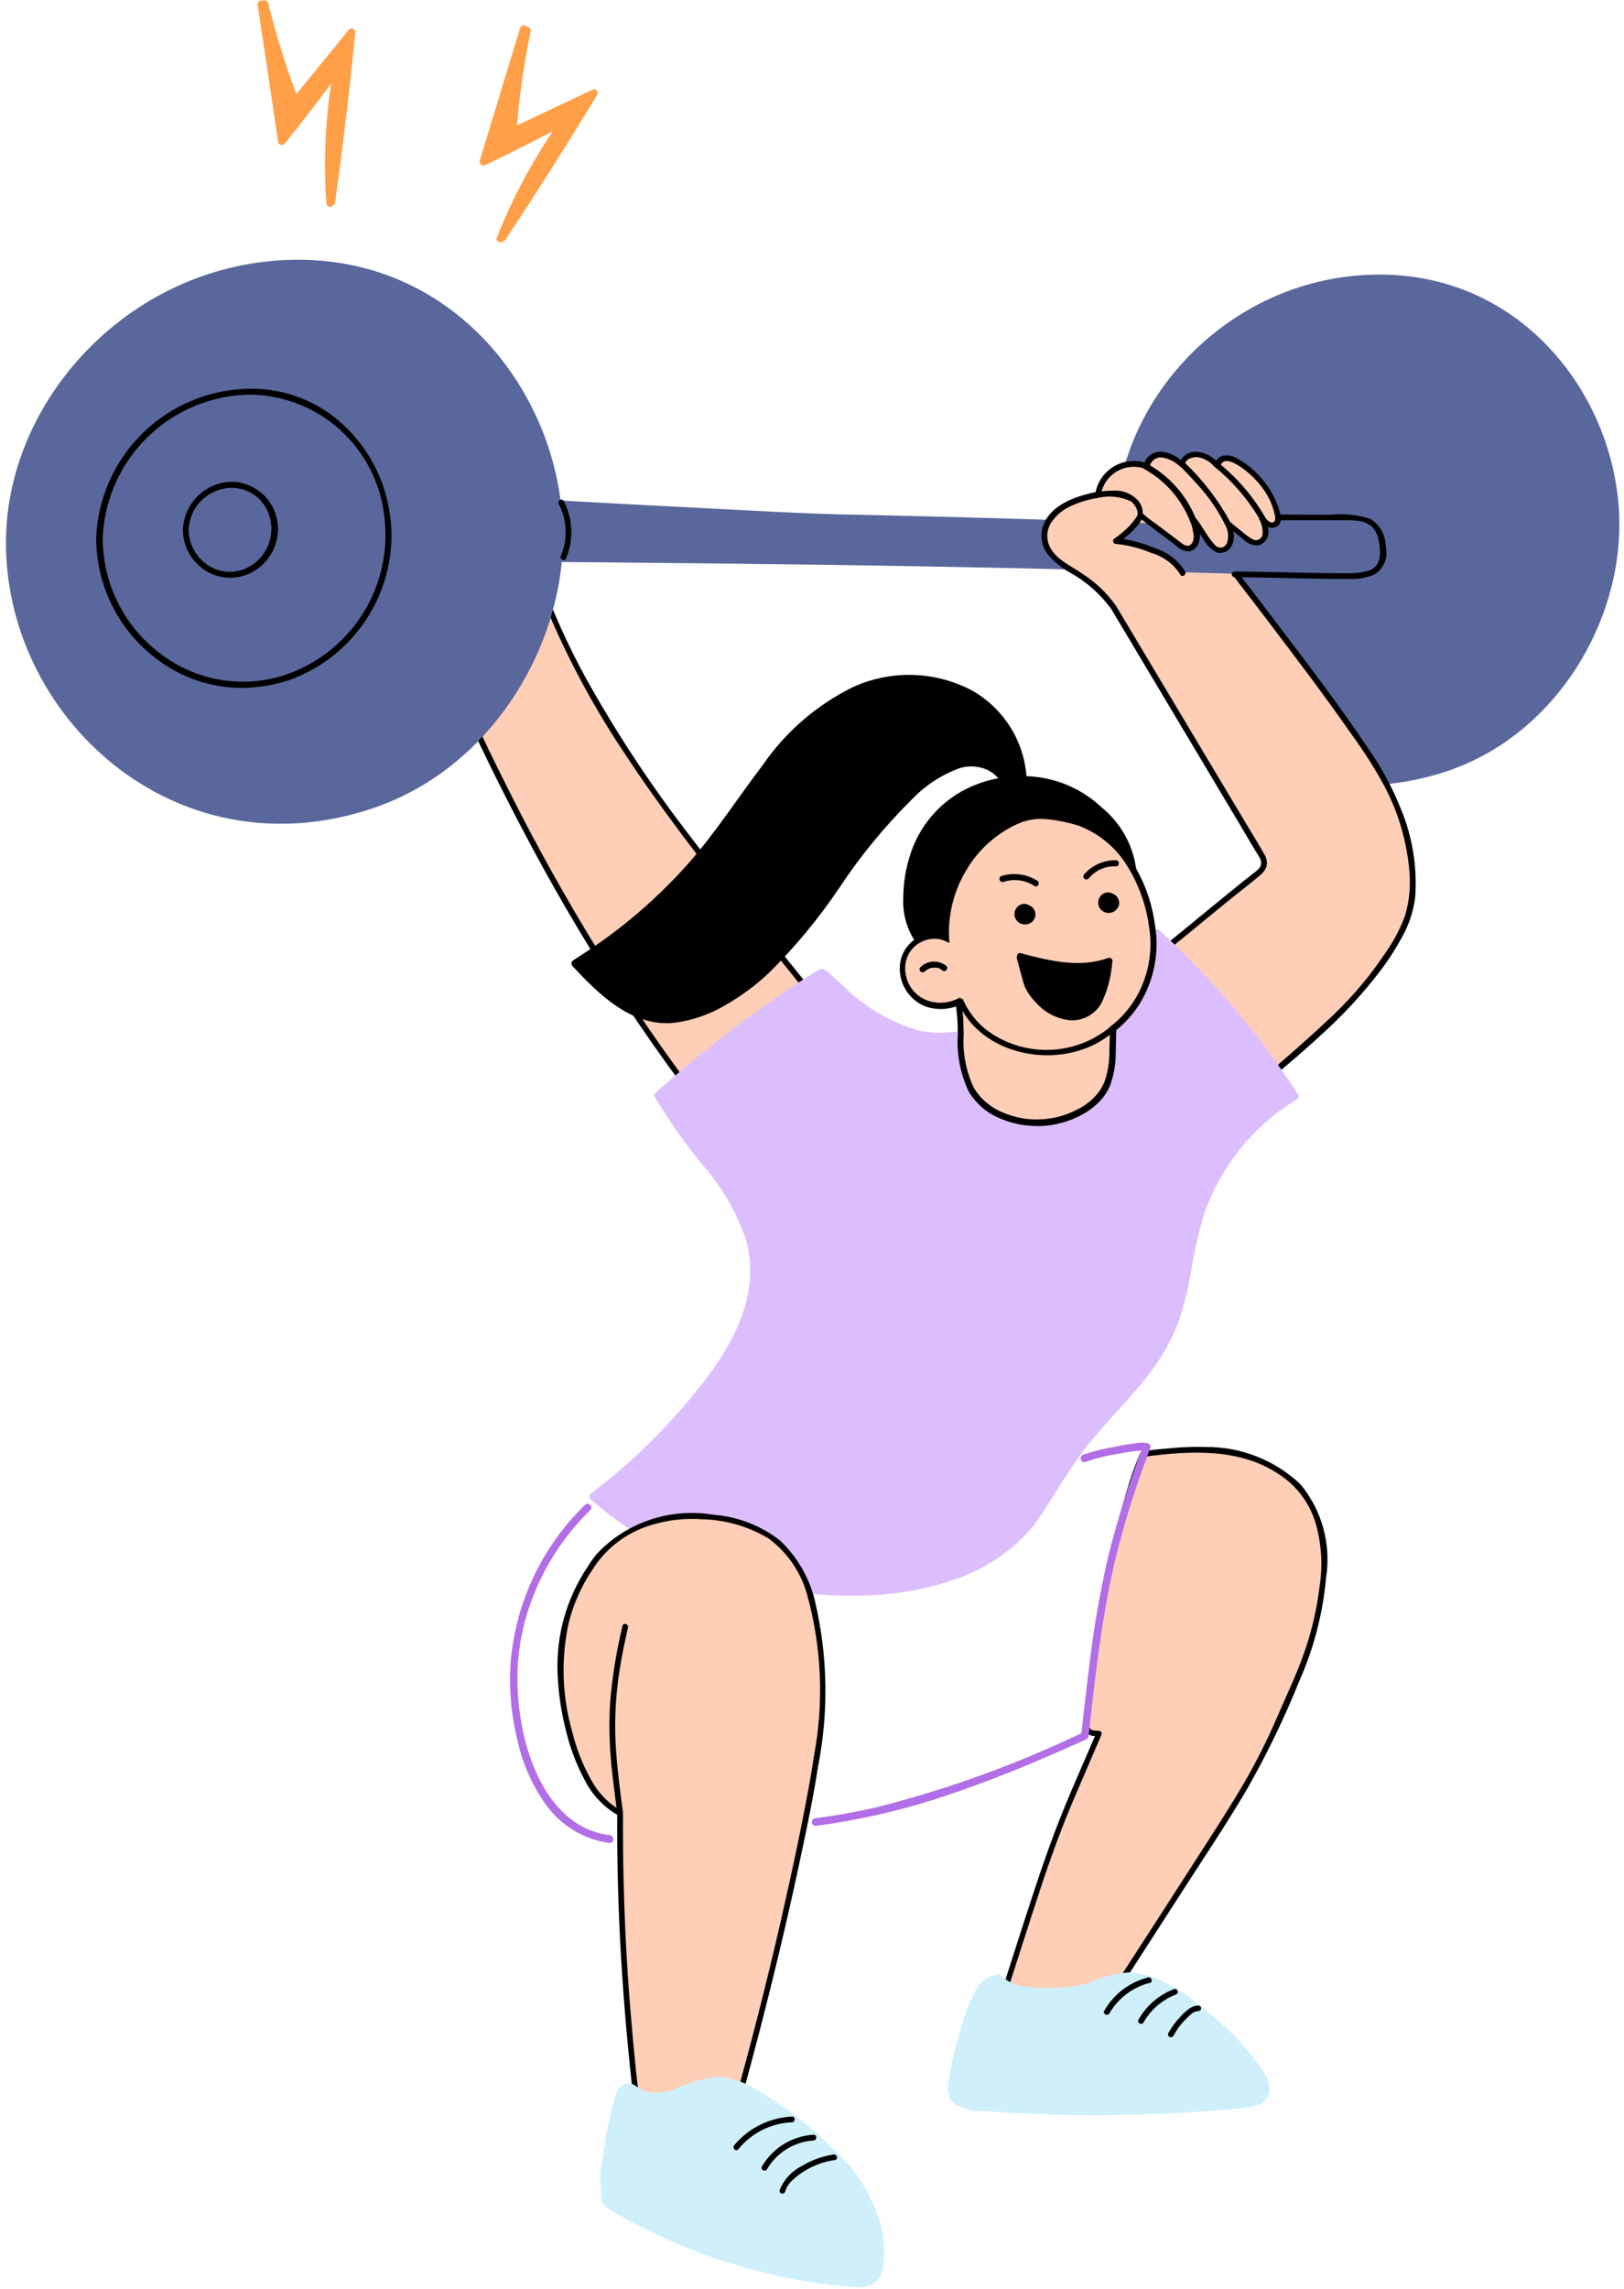 <?xml version="1.0" encoding="UTF-8"?>
<svg xmlns="http://www.w3.org/2000/svg" width="252" height="355" viewBox="0 0 252 355" fill="none">
  <path d="M250.762 75.093C247.982 58.166 234.2 42.362 213.638 42.586C190.924 42.844 173.289 61.764 173.067 81.869C172.771 106.566 196.521 128.669 224.121 119.747C240.644 114.414 250.647 98.052 251.241 82.944C251.358 80.318 251.198 77.686 250.762 75.093Z" fill="#59679C"></path>
  <path d="M184.626 79.499C191.036 88.275 208.523 110.378 214.118 119.673C217.787 125.781 220.64 135.149 218.529 141.962C217.196 145.269 215.386 148.362 213.156 151.143C205.708 160.696 191.924 170.879 182.293 178.246C177.068 171.916 171.214 164.621 165.953 158.291C174.661 152.662 186.775 142.079 194.927 135.668C195.51 135.315 195.944 134.762 196.149 134.111C196.184 133.46 195.987 132.817 195.593 132.297C187.739 119.193 179.897 106.074 172.068 92.941C178.81 93.496 165.388 79.981 172.142 80.543" fill="#FFCEB6"></path>
  <path d="M217.342 125.374C216.025 122.091 214.333 118.971 212.301 116.076C208.117 109.82 203.558 103.822 199.001 97.823C194.707 92.12 190.294 86.492 186.033 80.753C185.663 80.276 185.317 79.799 184.959 79.311C184.625 78.865 183.847 79.311 184.181 79.754C188.108 85.123 192.221 90.38 196.26 95.675C200.891 101.783 205.564 107.894 209.93 114.188C211.733 116.654 213.367 119.239 214.821 121.926C217.012 126.071 218.336 130.619 218.712 135.292C218.892 137.496 218.679 139.715 218.082 141.845C217.376 143.826 216.413 145.705 215.219 147.436C212.826 151.071 210.029 154.424 206.884 157.433C199.852 164.074 192.402 170.258 184.58 175.948C183.838 176.503 183.098 177.094 182.356 177.65C178.134 172.541 173.983 167.398 169.796 162.284C168.722 160.987 167.649 159.693 166.611 158.396C170.574 155.773 174.352 152.879 178.062 149.918C182.175 146.659 186.214 143.29 190.253 139.995C192.03 138.551 193.846 137.18 195.587 135.704C196.02 135.354 196.35 134.894 196.542 134.371C196.671 133.689 196.524 132.983 196.134 132.409C195.356 131.003 194.464 129.596 193.653 128.225C190.313 122.634 186.973 117.079 183.649 111.489C180.054 105.455 176.423 99.421 172.83 93.384C173.184 93.382 173.528 93.264 173.809 93.049C174.089 92.834 174.292 92.533 174.386 92.192C174.496 91.123 174.262 90.046 173.718 89.119C173.162 87.86 172.496 86.639 171.902 85.416C171.307 84.394 170.881 83.281 170.643 82.121V81.602L170.717 81.38C170.761 81.323 170.799 81.262 170.829 81.197C170.956 81.086 171.108 81.009 171.273 80.972C171.554 80.923 171.842 80.911 172.127 80.937C172.682 80.972 172.682 80.085 172.127 80.047C171.172 79.974 170.051 80.195 169.791 81.27C169.683 82.34 169.917 83.416 170.459 84.344C171.015 85.602 171.68 86.823 172.275 88.046C172.871 89.068 173.297 90.181 173.534 91.341V91.858L173.46 92.082C173.418 92.14 173.38 92.202 173.348 92.266C173.222 92.377 173.069 92.453 172.904 92.488C172.623 92.538 172.337 92.551 172.053 92.526C171.975 92.526 171.899 92.546 171.831 92.586C171.764 92.625 171.709 92.681 171.671 92.749C171.633 92.817 171.614 92.894 171.616 92.971C171.617 93.049 171.64 93.125 171.68 93.191L191.243 125.96C192.059 127.329 192.875 128.661 193.653 130.032C194.061 130.7 194.466 131.403 194.874 132.068C195.246 132.662 195.876 133.439 195.652 134.178C195.504 134.734 194.912 135.132 194.459 135.475C194.053 135.809 193.645 136.143 193.237 136.429C192.312 137.168 191.422 137.909 190.496 138.651C186.567 141.834 182.714 145.054 178.787 148.201C174.597 151.668 170.232 154.919 165.709 157.94C165.65 157.977 165.6 158.026 165.563 158.085C165.526 158.144 165.503 158.211 165.496 158.28C165.488 158.349 165.497 158.419 165.522 158.484C165.546 158.549 165.585 158.608 165.635 158.656C169.929 163.839 174.157 169.096 178.418 174.317C179.61 175.762 180.789 177.206 181.975 178.608C182.038 178.68 182.125 178.726 182.22 178.74C182.315 178.753 182.411 178.733 182.492 178.682C190.198 172.831 197.98 167.019 205.094 160.427C208.433 157.423 211.484 154.114 214.208 150.543C215.546 148.766 216.743 146.888 217.786 144.923C218.739 143.112 219.354 141.142 219.602 139.111C219.934 134.418 219.16 129.713 217.342 125.374Z" fill="black"></path>
  <path d="M118.64 145.11C104.893 127.93 90.89 110.343 83.442 89.675C79.254 95.17 75.656 101.09 72.706 107.336L71.99 109.15C81.869 131.23 94.212 152.124 108.785 171.435C115.617 167.058 121.708 161.621 126.827 155.328C124.086 151.921 121.381 148.517 118.64 145.11Z" fill="#FFCEB6"></path>
  <path d="M71.587 109.343C75.514 117.926 79.749 126.356 84.293 134.632C88.842 142.894 93.778 150.937 99.084 158.735C102.063 163.117 105.166 167.414 108.388 171.621C108.418 171.669 108.456 171.712 108.502 171.746C108.548 171.78 108.6 171.804 108.655 171.818C108.71 171.832 108.767 171.834 108.824 171.826C108.88 171.817 108.934 171.798 108.983 171.769C114.31 168.356 119.198 164.302 123.535 159.698C124.763 158.367 125.961 157.008 127.128 155.623C127.2 155.534 127.239 155.423 127.239 155.309C127.239 155.194 127.2 155.083 127.128 154.994C120.496 146.738 113.79 138.518 107.382 130.078C101.208 122.135 95.657 113.729 90.777 104.933C88.089 99.991 85.777 94.854 83.859 89.565C83.831 89.484 83.781 89.413 83.715 89.359C83.649 89.305 83.57 89.27 83.485 89.258C83.4 89.247 83.314 89.26 83.236 89.294C83.158 89.329 83.091 89.385 83.043 89.455C78.855 94.95 75.256 100.87 72.308 107.117C72.047 107.634 72.825 108.07 73.085 107.56C76.052 101.322 79.649 95.404 83.821 89.899C83.561 89.863 83.301 89.825 83.005 89.789C86.564 99.261 91.201 108.292 96.825 116.706C102.381 125.186 108.57 133.182 114.868 141.107C118.721 145.956 122.612 150.769 126.501 155.619V154.999C122.533 159.873 117.979 164.239 112.94 167.997C111.509 169.07 110.051 170.069 108.532 171.032C108.718 171.07 108.94 171.144 109.126 171.18C103.387 163.693 98.032 155.921 93.082 147.892C88.107 139.854 83.498 131.62 79.255 123.19C76.847 118.451 74.55 113.675 72.365 108.862C72.141 108.385 71.363 108.862 71.587 109.339V109.343Z" fill="black"></path>
  <path d="M201.411 169.73C196.705 162.444 191.281 155.647 185.22 149.442C183.509 147.67 181.741 145.953 179.921 144.294C179.829 144.2 179.707 144.141 179.577 144.127C179.446 144.114 179.314 144.147 179.205 144.22C173.631 148.49 167.721 152.304 161.532 155.624C158.463 157.208 155.223 158.438 151.875 159.29C148.961 160.182 145.881 160.397 142.871 159.92C138.212 158.606 133.973 156.105 130.571 152.662C130.015 152.145 129.459 151.625 128.901 151.144C128.594 150.81 128.23 150.535 127.825 150.331C127.493 150.183 127.269 150.293 126.938 150.479C126.196 150.922 125.492 151.366 124.75 151.847C123.318 152.775 121.861 153.735 120.456 154.708C114.579 158.773 108.938 163.168 103.56 167.873L101.709 169.501C101.617 169.592 101.559 169.711 101.546 169.84C101.532 169.968 101.564 170.097 101.635 170.205C103.942 174.063 106.556 177.731 109.45 181.171C112.285 184.504 114.449 188.351 115.825 192.503C118.566 202.683 111.378 212.2 105.006 219.346C101.005 223.864 96.562 227.97 91.742 231.602C91.662 231.647 91.595 231.709 91.544 231.784C91.493 231.86 91.461 231.946 91.451 232.036C91.44 232.126 91.45 232.218 91.481 232.303C91.512 232.388 91.563 232.465 91.629 232.527C99.692 239.55 109.472 244.315 119.974 246.338C124.707 247.262 129.531 247.634 134.35 247.447C138.938 247.327 143.482 246.53 147.836 245.079C152.701 243.495 157.034 240.599 160.358 236.711L160.397 236.673C160.432 236.637 160.432 236.637 160.432 236.599C163.36 232.453 165.731 227.974 168.88 224.011C172.177 219.901 176.068 216.311 179.138 211.979C180.661 209.849 181.906 207.535 182.843 205.091C183.761 202.403 184.443 199.641 184.881 196.835C185.33 194.084 185.949 191.363 186.734 188.689C187.489 186.389 188.495 184.179 189.733 182.099C192.526 177.389 196.432 173.435 201.108 170.584C201.187 170.55 201.257 170.501 201.315 170.439C201.374 170.377 201.419 170.304 201.447 170.223C201.476 170.143 201.487 170.058 201.481 169.973C201.475 169.888 201.451 169.805 201.411 169.73Z" fill="#DCBEFF"></path>
  <path d="M170.918 125.198C168.037 122.491 164.334 120.823 160.397 120.458C160.028 120.414 159.657 120.39 159.285 120.384C159.076 117.697 158.223 115.099 156.798 112.811C155.372 110.523 153.416 108.611 151.095 107.238C148.239 105.674 145.056 104.799 141.801 104.684C138.546 104.568 135.309 105.215 132.348 106.573C126.717 109.338 121.894 113.508 118.344 118.679C114.415 123.827 110.935 129.305 106.6 134.157C102.021 139.272 96.803 143.777 91.074 147.56C90.358 148.037 89.666 148.485 88.962 148.929C88.886 148.976 88.822 149.04 88.774 149.116C88.726 149.192 88.695 149.277 88.685 149.366C88.674 149.455 88.684 149.545 88.713 149.63C88.742 149.715 88.79 149.792 88.853 149.856C92.889 154.188 97.818 159.075 104.228 158.677C107.19 158.355 110.047 157.395 112.602 155.864C115.025 154.481 117.275 152.815 119.306 150.903C123.363 146.892 127.012 142.489 130.199 137.757C133.49 132.774 137.29 128.147 141.538 123.948C143.609 121.78 146.159 120.126 148.984 119.118C150.262 118.739 151.629 118.791 152.875 119.266C153.66 119.576 154.359 120.071 154.912 120.708C152.91 121.069 150.982 121.758 149.206 122.747C145.511 124.834 142.715 128.207 141.352 132.223C140.57 134.513 140.167 136.914 140.159 139.333C140.053 141.768 140.742 144.172 142.122 146.182C142.183 146.263 142.261 146.329 142.352 146.374C142.442 146.419 142.542 146.442 142.643 146.442L142.678 147.157C142.626 147.156 142.575 147.169 142.53 147.196C141.788 147.379 142.122 148.528 142.826 148.342C145.205 147.731 147.718 147.912 149.983 148.86C150.427 149.046 150.797 148.528 150.699 148.144C150.582 147.157 150.707 146.157 151.061 145.229C151.416 144.3 151.991 143.471 152.736 142.814C154.092 141.386 155.678 140.198 157.429 139.297C159.199 138.383 161.046 137.627 162.949 137.037C164.895 136.393 166.91 135.983 168.952 135.816C171.22 135.605 173.503 136.028 175.546 137.037C175.636 137.089 175.739 137.116 175.843 137.116C175.948 137.115 176.05 137.088 176.14 137.035C176.231 136.983 176.305 136.908 176.357 136.817C176.409 136.726 176.436 136.624 176.436 136.52C176.399 134.344 175.886 132.203 174.933 130.247C173.98 128.291 172.609 126.567 170.918 125.198Z" fill="black"></path>
  <path d="M221.157 83.714C211.34 82.677 201.446 82.196 191.553 81.714C180.102 81.159 168.651 80.789 157.245 80.455C148.947 80.195 140.683 80.012 132.386 79.826C126.567 79.714 120.751 79.418 114.97 79.111C105.635 78.634 96.336 78.157 86.998 77.63L86.776 76.185C83.711 57.506 68.474 40.031 45.762 40.291C20.679 40.586 1.19 61.507 0.928 83.683C0.596 110.972 26.863 135.418 57.356 125.522C74.772 119.895 85.624 103.159 87.177 87.164C101.033 87.276 114.851 87.424 128.71 87.608C146.496 87.867 164.28 88.237 182.063 88.719C192.067 88.979 202.07 89.276 212.072 89.608C212.173 89.61 212.273 89.585 212.362 89.537C212.45 89.489 212.524 89.418 212.577 89.332C212.63 89.246 212.659 89.147 212.662 89.046C212.664 88.945 212.64 88.846 212.592 88.757L220.226 84.794L221.181 84.906C221.899 84.98 221.899 83.795 221.157 83.714Z" fill="#59679C"></path>
  <path d="M198.298 80.351C197.946 78.587 197.23 76.915 196.197 75.442C195.163 73.969 193.835 72.727 192.296 71.794C191.715 71.353 191.021 71.084 190.294 71.017C189.96 71.003 189.632 71.112 189.373 71.323C189.113 71.534 188.94 71.833 188.887 72.164C188.493 71.668 187.999 71.261 187.438 70.967C186.877 70.674 186.26 70.502 185.628 70.461C184.626 70.423 183.481 71.053 183.44 72.054C182.589 71.261 181.54 70.711 180.403 70.461C179.254 70.349 177.92 71.091 177.92 72.276C177.168 71.983 176.361 71.858 175.555 71.909C174.75 71.96 173.965 72.186 173.256 72.572C172.547 72.957 171.931 73.493 171.451 74.141C170.97 74.789 170.637 75.534 170.474 76.324L170.732 76.693C169.494 76.875 168.278 77.185 167.103 77.618C165.749 78.052 164.517 78.8 163.508 79.802C163.009 80.307 162.623 80.91 162.374 81.574C162.125 82.238 162.019 82.947 162.062 83.655C162.265 84.814 162.853 85.871 163.732 86.654C164.607 87.428 165.567 88.098 166.595 88.652C168.928 90.061 170.986 91.88 172.671 94.021L183.49 88.948C182.193 86.061 175.894 84.179 173.115 83.941C174.048 83.272 174.926 82.529 175.739 81.719C176.246 81.298 176.63 80.748 176.851 80.126C176.889 80.017 176.889 79.943 176.925 79.831C177.179 80.085 177.452 80.32 177.741 80.534C179.556 81.905 181.334 83.273 183.149 84.644C183.345 84.862 183.6 85.017 183.884 85.09C184.168 85.162 184.467 85.149 184.743 85.052C184.98 84.94 185.187 84.774 185.348 84.567C185.509 84.359 185.619 84.117 185.669 83.86C185.816 82.735 185.636 81.591 185.151 80.565C186.151 81.676 186.928 83.426 187.93 84.525C188.374 85.002 188.884 85.562 189.669 85.414C189.942 85.353 190.196 85.227 190.409 85.046C190.622 84.866 190.788 84.636 190.893 84.377C191.179 83.355 191.087 82.264 190.633 81.304C191.587 82.12 192.561 82.897 193.56 83.674C194.154 84.12 194.82 84.599 195.598 84.194C195.777 84.096 195.935 83.964 196.062 83.805C196.19 83.645 196.284 83.462 196.34 83.266C196.515 82.302 196.346 81.306 195.863 80.453C196.182 80.853 196.57 81.191 197.01 81.452C197.172 81.505 197.345 81.515 197.512 81.482C197.679 81.449 197.835 81.374 197.964 81.263C198.093 81.152 198.192 81.01 198.251 80.85C198.309 80.691 198.326 80.519 198.298 80.351Z" fill="#FFCEB6"></path>
  <path d="M54.172 4.563C51.431 7.9 48.725 11.264 45.984 14.597C44.249 9.973 42.789 5.25 41.614 0.452C41.592 0.37 41.551 0.294 41.494 0.23C41.438 0.166 41.367 0.116 41.288 0.083C41.209 0.051 41.124 0.037 41.039 0.043C40.954 0.05 40.871 0.075 40.798 0.119C40.695 0.084 40.584 0.076 40.477 0.097C40.37 0.118 40.271 0.166 40.188 0.237C40.106 0.308 40.044 0.4 40.007 0.502C39.971 0.605 39.962 0.715 39.982 0.822C41.058 7.896 42.129 15.005 43.169 22.076C43.197 22.171 43.248 22.258 43.319 22.328C43.39 22.397 43.477 22.447 43.573 22.473C43.669 22.5 43.77 22.5 43.866 22.477C43.963 22.452 44.051 22.404 44.123 22.336C46.616 19.27 49.038 16.145 51.385 12.966C50.453 19.104 50.204 25.325 50.643 31.517C50.645 31.632 50.681 31.744 50.746 31.839C50.81 31.934 50.902 32.008 51.008 32.051C51.115 32.094 51.232 32.106 51.345 32.083C51.458 32.061 51.561 32.006 51.643 31.925C51.775 31.782 51.888 31.621 51.977 31.448C52.075 31.01 52.137 30.564 52.163 30.115C52.273 29.226 52.421 28.337 52.533 27.45C52.793 25.636 53.01 23.821 53.237 22.007C53.68 18.378 54.127 14.786 54.496 11.157C54.718 9.121 54.94 7.049 55.126 5.011C55.132 4.898 55.103 4.786 55.045 4.689C54.987 4.593 54.901 4.515 54.799 4.467C54.697 4.419 54.583 4.403 54.471 4.42C54.359 4.437 54.255 4.486 54.172 4.563ZM91.823 13.966C87.97 15.78 84.079 17.63 80.226 19.449C80.634 14.548 81.339 9.676 82.337 4.861C82.356 4.769 82.353 4.674 82.33 4.584C82.306 4.493 82.262 4.409 82.202 4.338C82.141 4.267 82.065 4.211 81.98 4.173C81.894 4.136 81.801 4.118 81.707 4.122C81.635 4.049 81.546 3.995 81.448 3.966C81.35 3.937 81.246 3.933 81.146 3.955C81.046 3.978 80.953 4.025 80.877 4.093C80.8 4.161 80.742 4.247 80.708 4.343C78.632 11.193 76.521 18.042 74.445 24.93C74.419 25.041 74.426 25.157 74.464 25.264C74.502 25.371 74.57 25.465 74.659 25.535C74.749 25.605 74.857 25.648 74.971 25.659C75.084 25.669 75.198 25.647 75.299 25.595C78.854 23.926 82.337 22.152 85.796 20.35C82.301 25.521 79.381 31.058 77.089 36.862C76.867 37.382 77.532 37.716 77.94 37.53C78.534 37.27 78.792 36.605 79.133 36.085C79.653 35.308 80.133 34.531 80.653 33.789C81.652 32.273 82.616 30.754 83.616 29.236C85.543 26.208 87.458 23.172 89.361 20.128C90.434 18.388 91.508 16.609 92.584 14.833C92.683 14.729 92.74 14.59 92.743 14.446C92.746 14.301 92.695 14.161 92.6 14.052C92.504 13.943 92.372 13.874 92.228 13.858C92.084 13.842 91.939 13.88 91.823 13.966Z" fill="#FF9F48"></path>
  <path d="M215.007 84.721C215.014 83.862 214.796 83.017 214.373 82.27C213.951 81.522 213.339 80.899 212.6 80.463C210.65 79.845 208.595 79.631 206.559 79.833C203.966 79.833 201.373 79.833 198.741 79.795C198.629 79.803 198.524 79.854 198.447 79.936C198.37 80.019 198.328 80.127 198.328 80.24C198.328 80.352 198.37 80.461 198.447 80.543C198.524 80.626 198.629 80.676 198.741 80.684H208.482C209.261 80.666 210.041 80.703 210.815 80.796C211.58 80.879 212.303 81.189 212.891 81.686C213.488 82.329 213.864 83.146 213.964 84.017C214.263 85.61 214.372 87.646 212.631 88.423C211.545 88.784 210.403 88.946 209.26 88.9H206.375C203.78 88.862 201.187 88.826 198.593 88.752C196.26 88.714 193.889 88.64 191.556 88.64C191.443 88.648 191.338 88.699 191.261 88.781C191.185 88.864 191.142 88.972 191.142 89.085C191.142 89.197 191.185 89.306 191.261 89.388C191.338 89.471 191.443 89.521 191.556 89.529C196.566 89.529 201.521 89.751 206.523 89.789H209.486C210.769 89.851 212.048 89.623 213.23 89.122C213.967 88.683 214.54 88.015 214.861 87.22C215.182 86.426 215.233 85.547 215.007 84.721ZM53.468 66.072C49.498 62.265 44.178 60.188 38.677 60.295C32.532 60.382 26.651 62.809 22.237 67.082C17.823 71.356 15.208 77.152 14.927 83.288C14.901 86.999 15.758 90.663 17.426 93.979C19.094 97.295 21.526 100.168 24.523 102.36C28.267 105.161 32.815 106.68 37.491 106.692C39.983 106.674 42.458 106.272 44.827 105.5C49.326 103.904 53.244 100.999 56.078 97.159C58.912 93.319 60.532 88.72 60.73 83.953C60.797 82.416 60.698 80.877 60.434 79.361C59.645 74.284 57.196 69.611 53.468 66.072ZM59.804 83.881C59.62 88.452 58.073 92.864 55.361 96.55C52.65 100.236 48.897 103.027 44.586 104.566C41.346 105.692 37.878 106.008 34.487 105.485C31.097 104.962 27.886 103.617 25.136 101.567C22.258 99.469 19.923 96.715 18.324 93.533C16.726 90.352 15.911 86.835 15.946 83.276C16.22 77.39 18.73 71.831 22.964 67.731C27.198 63.631 32.837 61.298 38.732 61.209H38.992C44.031 61.313 48.868 63.208 52.636 66.553C56.404 69.898 58.856 74.475 59.554 79.464C59.764 80.922 59.848 82.396 59.804 83.869V83.881Z" fill="black"></path>
  <path d="M35.981 74.724C34.014 74.752 32.132 75.531 30.72 76.9C29.308 78.27 28.473 80.126 28.385 82.091C28.372 83.281 28.646 84.457 29.181 85.52C29.717 86.583 30.5 87.503 31.465 88.201C32.671 89.112 34.14 89.606 35.652 89.608C36.457 89.608 37.257 89.484 38.023 89.238C39.471 88.731 40.733 87.801 41.644 86.568C42.556 85.335 43.076 83.856 43.136 82.324C43.173 81.827 43.136 81.328 43.026 80.841C42.764 79.155 41.912 77.615 40.623 76.495C39.334 75.376 37.689 74.748 35.981 74.724ZM37.684 88.349C36.734 88.679 35.716 88.77 34.721 88.615C33.727 88.46 32.786 88.064 31.98 87.46C31.141 86.838 30.459 86.029 29.989 85.097C29.519 84.164 29.274 83.135 29.275 82.091C29.36 80.372 30.096 78.75 31.335 77.554C32.573 76.358 34.221 75.679 35.943 75.654H36.017C37.492 75.672 38.91 76.221 40.013 77.201C41.115 78.18 41.828 79.523 42.019 80.984C42.1 81.412 42.125 81.848 42.093 82.281C42.051 83.618 41.608 84.91 40.822 85.992C40.036 87.074 38.943 87.895 37.684 88.349ZM86.703 78.166C87.35 79.398 87.715 80.757 87.773 82.146C87.831 83.535 87.579 84.92 87.037 86.201C86.813 86.721 87.593 87.154 87.815 86.647C88.421 85.227 88.706 83.69 88.648 82.147C88.59 80.605 88.192 79.094 87.481 77.723C87.221 77.203 86.443 77.649 86.703 78.166ZM198.594 79.499C198.433 78.808 198.193 78.137 197.878 77.501C196.659 74.84 194.638 72.626 192.097 71.169C191.402 70.704 190.55 70.532 189.728 70.692C189.518 70.749 189.321 70.847 189.149 70.98C188.977 71.114 188.833 71.28 188.726 71.47C187.871 70.608 186.718 70.105 185.503 70.063C185.041 70.061 184.586 70.18 184.183 70.407C183.78 70.635 183.443 70.963 183.206 71.36C182.295 70.515 181.097 70.05 179.854 70.058C179.36 70.102 178.888 70.281 178.49 70.575C178.091 70.87 177.782 71.268 177.595 71.727C176.804 71.502 175.975 71.44 175.159 71.545C174.343 71.651 173.558 71.921 172.85 72.341C172.142 72.76 171.528 73.319 171.044 73.984C170.56 74.649 170.216 75.405 170.035 76.207V76.324C169.41 76.435 168.791 76.583 168.183 76.767C165.478 77.544 162.403 79.063 161.699 82.098C161.558 82.772 161.564 83.468 161.718 84.14C161.871 84.811 162.169 85.441 162.589 85.986C163.568 87.156 164.763 88.127 166.108 88.847C168.504 90.19 170.595 92.014 172.251 94.204C172.585 94.648 173.327 94.24 173.029 93.758C171.676 91.901 169.993 90.307 168.064 89.057C166.249 87.763 163.915 86.873 162.878 84.766C162.599 84.171 162.477 83.516 162.522 82.862C162.568 82.207 162.78 81.575 163.138 81.025C163.882 79.921 164.922 79.049 166.139 78.507C167.434 77.905 168.805 77.482 170.214 77.249C170.326 77.21 170.474 77.21 170.583 77.175C172.247 76.835 173.976 77.043 175.512 77.766C176.104 78.212 176.882 79.435 176.364 80.174C175.942 80.802 175.458 81.385 174.918 81.914C174.294 82.507 173.626 83.052 172.919 83.543C172.838 83.593 172.776 83.668 172.741 83.756C172.707 83.844 172.701 83.941 172.726 84.033C172.751 84.124 172.805 84.206 172.88 84.264C172.954 84.323 173.046 84.356 173.141 84.358C175.042 84.546 176.903 85.02 178.661 85.765C180.514 86.292 182.109 87.479 183.144 89.102C183.366 89.62 184.144 89.176 183.922 88.656C182.822 86.903 181.129 85.603 179.15 84.992C177.592 84.338 175.963 83.866 174.296 83.586C175.26 82.879 176.118 82.04 176.846 81.092C176.958 80.928 177.057 80.754 177.142 80.574L178.144 81.352C179.587 82.424 181.033 83.535 182.478 84.608C182.979 85.131 183.648 85.459 184.368 85.536C184.688 85.506 184.996 85.395 185.261 85.214C185.527 85.032 185.741 84.786 185.885 84.499C186.139 83.956 186.242 83.355 186.183 82.758L186.739 83.647C187.213 84.517 187.934 85.226 188.812 85.684C189.266 85.811 189.75 85.772 190.178 85.575C190.606 85.378 190.95 85.035 191.148 84.608C191.48 83.917 191.558 83.132 191.37 82.389C191.888 82.794 192.369 83.202 192.889 83.609C193.182 83.926 193.537 84.178 193.932 84.35C194.327 84.522 194.754 84.61 195.185 84.608C195.581 84.525 195.944 84.325 196.228 84.035C196.512 83.746 196.703 83.378 196.778 82.98C196.859 82.563 196.846 82.133 196.742 81.721C196.838 81.765 196.937 81.802 197.038 81.833C197.322 81.897 197.618 81.875 197.889 81.769C198.16 81.663 198.393 81.479 198.558 81.24C198.682 80.967 198.75 80.672 198.756 80.373C198.762 80.074 198.707 79.776 198.594 79.499ZM184.995 84.203C184.475 84.98 183.802 84.608 183.254 84.165C182.586 83.647 181.92 83.166 181.252 82.646C180.622 82.169 179.957 81.693 179.325 81.204C178.639 80.739 177.984 80.231 177.361 79.685L177.325 79.647C177.344 78.915 177.088 78.203 176.61 77.649C176.141 77.127 175.562 76.716 174.915 76.447C174.267 76.177 173.567 76.056 172.867 76.092C172.223 76.094 171.58 76.131 170.941 76.204C171.124 75.531 171.441 74.903 171.873 74.356C172.306 73.809 172.845 73.356 173.459 73.023C174.072 72.691 174.746 72.486 175.441 72.422C176.135 72.358 176.836 72.435 177.5 72.65C177.535 72.688 177.573 72.762 177.647 72.797C180.83 74.582 183.302 77.406 184.649 80.796C184.904 81.346 185.065 81.934 185.126 82.537C185.306 83.087 185.259 83.686 184.998 84.203H184.995ZM190.368 84.277C190.284 84.458 190.154 84.615 189.991 84.732C189.829 84.848 189.639 84.921 189.44 84.942C189.235 84.939 189.034 84.887 188.853 84.79C188.673 84.694 188.518 84.555 188.402 84.387C187.255 83.166 186.587 81.573 185.513 80.315C184.11 76.899 181.624 74.037 178.437 72.168C178.563 71.786 178.815 71.458 179.151 71.237C179.487 71.015 179.887 70.913 180.288 70.948C181.386 71.118 182.4 71.637 183.18 72.428C183.254 72.466 183.29 72.502 183.363 72.54C184.623 73.835 185.883 75.163 187.033 76.574C188.245 78.083 189.285 79.722 190.134 81.461C190.372 81.887 190.516 82.358 190.557 82.844C190.597 83.329 190.534 83.818 190.37 84.277H190.368ZM195.924 82.758C195.919 82.931 195.871 83.1 195.785 83.249C195.699 83.399 195.578 83.525 195.431 83.617C195.284 83.709 195.118 83.763 194.945 83.774C194.773 83.786 194.6 83.754 194.443 83.683C193.837 83.331 193.266 82.922 192.737 82.463C192.107 81.986 191.477 81.461 190.886 80.944C189.052 77.564 186.701 74.49 183.919 71.834C184.141 71.095 185.217 70.835 185.921 70.909C186.793 71.074 187.595 71.501 188.218 72.132C188.245 72.209 188.297 72.273 188.366 72.316C191.157 74.559 193.528 77.279 195.368 80.35C195.362 80.415 195.375 80.48 195.406 80.536C195.775 81.218 195.954 81.986 195.926 82.761L195.924 82.758ZM197.666 80.944C197.258 81.278 196.711 80.758 196.368 80.35V80.315C194.572 77.183 192.228 74.399 189.449 72.094C190.005 70.726 192.007 72.058 192.789 72.614C193.931 73.433 194.942 74.419 195.79 75.539C196.632 76.62 197.26 77.85 197.642 79.165C197.706 79.611 198.15 80.574 197.668 80.944H197.666Z" fill="black"></path>
  <path d="M178.774 143.517C178.342 140.238 177.231 137.084 175.513 134.257C173.745 131.206 170.986 128.851 167.695 127.582C166.747 127.279 165.782 127.032 164.806 126.84C163.809 126.606 162.79 126.482 161.766 126.471C160.763 126.441 159.761 126.579 158.803 126.879C157.911 127.185 157.054 127.585 156.246 128.071C153.497 129.683 151.212 131.978 149.614 134.734C147.986 137.453 147.057 140.531 146.911 143.696C146.872 144.275 146.872 144.857 146.911 145.436C146.54 145.286 146.154 145.175 145.761 145.103C144.753 144.98 143.731 145.162 142.826 145.623C141.922 146.085 141.176 146.806 140.684 147.694C140.189 148.638 139.996 149.71 140.131 150.767C140.231 151.841 140.631 152.866 141.285 153.725C141.939 154.583 142.821 155.241 143.831 155.624C145.433 156.172 147.185 156.079 148.721 155.366C149.535 159.882 148.349 164.843 150.759 168.991C151.867 170.82 153.542 172.237 155.53 173.027C157.44 173.825 159.503 174.191 161.571 174.1C163.613 173.995 165.609 173.452 167.423 172.508C168.366 172.025 169.239 171.414 170.016 170.693C170.813 169.944 171.445 169.036 171.87 168.028C172.44 166.437 172.721 164.757 172.697 163.067C172.733 161.846 172.733 160.661 172.771 159.476C174.251 158.323 175.517 156.919 176.512 155.328C178.661 151.79 179.464 147.598 178.774 143.517Z" fill="#FFCEB6"></path>
  <path d="M142.759 150.071C142.696 150.17 142.672 150.289 142.691 150.405C142.71 150.522 142.772 150.627 142.864 150.7C142.956 150.773 143.072 150.81 143.19 150.803C143.308 150.796 143.419 150.746 143.501 150.662C143.601 150.589 143.699 150.515 143.797 150.44C143.945 150.366 143.983 150.293 144.131 150.257C144.261 150.191 144.398 150.14 144.539 150.107H144.835C144.911 150.112 144.987 150.1 145.057 150.071H145.205C145.353 150.107 145.465 150.107 145.613 150.145C145.648 150.145 145.687 150.183 145.725 150.183H145.761C145.835 150.219 145.873 150.257 145.947 150.293C145.982 150.331 146.056 150.366 146.095 150.405C146.095 150.44 146.13 150.44 146.169 150.478L146.204 150.514C146.303 150.592 146.428 150.629 146.554 150.615C146.679 150.601 146.793 150.538 146.872 150.44C147.02 150.257 147.02 149.885 146.798 149.775C146.208 149.316 145.468 149.092 144.722 149.146C143.976 149.201 143.276 149.53 142.759 150.071ZM168.324 136.334C168.435 136.394 168.563 136.412 168.686 136.385C168.809 136.358 168.918 136.287 168.992 136.186C169.496 135.582 170.132 135.104 170.852 134.79C171.572 134.475 172.356 134.332 173.141 134.372C173.771 134.41 173.771 133.447 173.177 133.418C172.227 133.402 171.285 133.596 170.418 133.987C169.552 134.378 168.783 134.955 168.167 135.678C168.101 135.786 168.08 135.915 168.11 136.038C168.139 136.161 168.216 136.268 168.324 136.334ZM160.506 137.409C160.559 137.442 160.618 137.464 160.68 137.472C160.741 137.481 160.804 137.476 160.864 137.459C160.923 137.441 160.978 137.411 161.025 137.37C161.072 137.33 161.11 137.279 161.136 137.223C161.192 137.114 161.204 136.989 161.17 136.872C161.136 136.755 161.058 136.655 160.953 136.594C160.138 136.084 159.224 135.755 158.271 135.627C157.319 135.499 156.35 135.576 155.43 135.852C155.307 135.892 155.204 135.978 155.145 136.093C155.086 136.208 155.075 136.342 155.115 136.465C155.154 136.588 155.241 136.69 155.356 136.749C155.471 136.808 155.605 136.819 155.728 136.779C156.52 136.514 157.362 136.433 158.19 136.542C159.018 136.651 159.81 136.947 160.506 137.409ZM172.623 138.594C172.308 138.416 171.938 138.362 171.586 138.444C171.198 138.551 170.864 138.801 170.651 139.142C170.438 139.484 170.361 139.893 170.436 140.288C170.51 140.684 170.73 141.037 171.053 141.278C171.375 141.519 171.776 141.631 172.177 141.591C172.535 141.559 172.874 141.412 173.141 141.172C173.408 140.932 173.59 140.611 173.659 140.258C173.703 139.881 173.611 139.501 173.401 139.185C173.219 138.903 172.944 138.694 172.623 138.594ZM159.173 143.369C159.449 143.361 159.719 143.279 159.952 143.131C160.186 142.983 160.375 142.775 160.5 142.528C160.626 142.282 160.682 142.006 160.664 141.731C160.646 141.455 160.553 141.189 160.397 140.961C160.206 140.686 159.933 140.479 159.617 140.37C159.302 140.192 158.933 140.139 158.581 140.222C158.208 140.332 157.887 140.571 157.676 140.897C157.465 141.223 157.378 141.614 157.431 141.998C157.488 142.407 157.702 142.778 158.026 143.034C158.351 143.289 158.762 143.409 159.173 143.369ZM171.917 148.59C167.508 150.183 162.766 148.998 158.431 147.849C158.173 147.775 157.875 147.849 157.839 148.183C157.653 148.552 157.951 149.182 158.025 149.515C158.209 150.231 158.395 150.96 158.617 151.699C158.719 152.153 158.855 152.599 159.025 153.032C159.445 153.94 160.022 154.767 160.728 155.476C162.108 157.061 164.046 158.055 166.139 158.253C167.103 158.29 168.058 158.06 168.899 157.59C169.741 157.12 170.437 156.427 170.91 155.588C171.854 153.624 172.42 151.501 172.58 149.329V149.294C172.626 149.199 172.642 149.093 172.626 148.99C172.61 148.886 172.563 148.79 172.491 148.714C172.419 148.638 172.326 148.585 172.223 148.563C172.121 148.541 172.014 148.55 171.917 148.59ZM158.765 148.323C158.839 148.137 158.765 148.211 158.765 148.323Z" fill="black"></path>
  <path d="M179.217 143.443C178.776 140.097 177.638 136.881 175.877 134.002C174.053 130.861 171.203 128.442 167.806 127.152C166.846 126.849 165.868 126.602 164.879 126.411C163.86 126.188 162.821 126.064 161.778 126.042C160.725 125.996 159.674 126.147 158.676 126.485C157.75 126.815 156.854 127.225 155.997 127.708C153.179 129.357 150.832 131.703 149.181 134.519C147.511 137.305 146.557 140.46 146.402 143.703C146.402 144.072 146.366 144.418 146.366 144.814L145.81 144.702C144.712 144.548 143.592 144.756 142.623 145.295C141.612 145.807 140.784 146.62 140.253 147.621C139.723 148.622 139.516 149.763 139.66 150.886C139.778 152.049 140.218 153.156 140.931 154.083C141.644 155.01 142.602 155.719 143.697 156.131C145.214 156.637 146.857 156.624 148.365 156.093C148.545 157.543 148.631 159.002 148.625 160.463C148.428 163.51 149.015 166.556 150.329 169.313C151.488 171.233 153.249 172.716 155.339 173.533C157.099 174.267 158.988 174.644 160.895 174.644H161.611C163.717 174.54 165.776 173.985 167.649 173.015C168.627 172.522 169.526 171.886 170.316 171.127C171.182 170.337 171.853 169.358 172.279 168.266C172.87 166.629 173.159 164.898 173.131 163.157C173.169 162.008 173.169 160.897 173.205 159.786C174.647 158.614 175.886 157.213 176.874 155.64C179.098 151.989 179.93 147.658 179.217 143.443ZM172.141 163.066C172.171 164.69 171.908 166.305 171.363 167.835C170.965 168.787 170.372 169.645 169.622 170.355C168.895 171.067 168.056 171.654 167.138 172.093C165.395 173.006 163.472 173.524 161.506 173.611C159.513 173.707 157.525 173.353 155.689 172.574C153.798 171.829 152.199 170.49 151.133 168.76C149.89 166.14 149.341 163.246 149.539 160.353C149.503 159.161 149.503 157.984 149.355 156.799C152.91 162.871 161.136 164.983 167.656 162.871C169.31 162.36 170.857 161.55 172.22 160.482C172.177 161.326 172.177 162.177 172.141 163.066ZM176.068 155.07C175.108 156.62 173.878 157.986 172.437 159.104L172.215 159.252V159.326C169.528 161.526 166.181 162.762 162.708 162.836C159.235 162.909 155.838 161.817 153.06 159.733C151.504 158.505 150.271 156.917 149.465 155.106C149.439 155.023 149.382 154.954 149.306 154.913C149.23 154.871 149.141 154.861 149.057 154.884L149.021 154.698L148.466 154.958C147.034 155.624 145.398 155.704 143.909 155.18C142.978 154.837 142.163 154.237 141.558 153.451C140.953 152.665 140.583 151.723 140.49 150.736C140.369 149.78 140.55 148.809 141.008 147.961C141.444 147.16 142.118 146.513 142.936 146.108C143.755 145.681 144.686 145.515 145.603 145.632C145.948 145.684 146.285 145.784 146.602 145.93L147.344 146.261L147.27 145.484C147.232 144.917 147.232 144.348 147.27 143.782C147.408 140.697 148.31 137.695 149.895 135.044C151.454 132.356 153.689 130.122 156.379 128.564C157.166 128.099 157.998 127.714 158.862 127.415C159.772 127.128 160.723 126.991 161.677 127.009C162.674 127.05 163.666 127.174 164.643 127.379C165.596 127.556 166.536 127.795 167.458 128.094C170.644 129.323 173.32 131.591 175.054 134.531C176.734 137.3 177.831 140.383 178.277 143.591C178.968 147.558 178.182 151.642 176.068 155.07Z" fill="black"></path>
  <path d="M119.974 238.6C117.832 237.118 115.387 236.132 112.817 235.71C105.221 234.156 96.699 235.784 92.061 242.412C91.875 242.672 91.727 242.932 91.541 243.191C89.359 246.392 87.904 250.031 87.28 253.853C86.75 257.431 86.813 261.072 87.466 264.629C87.974 268.129 88.997 271.535 90.503 274.735C91.611 277.471 93.609 279.753 96.174 281.215C96.104 296.675 97.019 312.123 98.915 327.467L99.249 328.726C104.035 327.099 109.104 326.469 114.143 326.875C118.218 312.399 121.749 297.799 124.738 283.075C126.999 272.077 128.925 260.636 126.296 249.75C125.58 245.401 123.339 241.448 119.974 238.6ZM203.711 233.638C202.471 231.507 200.782 229.67 198.76 228.257C196.739 226.844 194.433 225.888 192.004 225.456C187.147 224.629 182.182 224.654 177.332 225.53C173.181 234.525 169.589 256.669 168.551 267.035C168.507 267.26 168.511 267.491 168.562 267.714C168.613 267.938 168.71 268.148 168.847 268.332C169.181 268.737 169.181 268.737 170.552 268.849C168.663 273.255 168.255 274.18 166.365 278.586C162.179 288.287 159.733 297.21 154.843 312.02C160.418 312.182 165.995 311.748 171.478 310.726L171.774 310.614C177.037 302.467 182.259 294.323 187.519 286.177C191.654 280.14 195.261 273.759 198.3 267.104C200.374 262.827 202.144 258.411 203.599 253.887C205.381 247.781 206.633 239.339 203.711 233.638Z" fill="#FFCEB6"></path>
  <path d="M121.047 238.933C118.062 236.599 114.45 235.207 110.67 234.933C107.433 234.389 104.112 234.641 100.995 235.667C97.878 236.693 95.057 238.462 92.777 240.821C92.183 241.502 91.65 242.232 91.183 243.005C87.941 247.832 86.307 253.559 86.515 259.369C86.619 262.356 87.042 265.322 87.774 268.219C88.405 270.94 89.389 273.566 90.701 276.032C91.831 278.299 93.595 280.189 95.778 281.475C95.74 287.955 95.888 294.397 96.222 300.877C96.556 307.356 97.074 313.946 97.742 320.426C97.928 322.24 98.111 324.055 98.333 325.869C98.362 326.505 98.449 327.137 98.593 327.757C98.705 328.127 98.779 328.472 98.889 328.83C98.927 328.94 99.006 329.032 99.109 329.087C99.212 329.142 99.332 329.156 99.445 329.126C104.193 327.49 109.233 326.872 114.236 327.311C114.331 327.308 114.423 327.274 114.497 327.213C114.57 327.153 114.622 327.07 114.644 326.978C117.086 318.238 119.347 309.45 121.424 300.617C122.462 296.211 123.462 291.767 124.387 287.325C125.313 282.955 126.241 278.549 126.907 274.144C128.621 265.559 128.459 256.704 126.429 248.188C125.559 244.652 123.691 241.44 121.047 238.933ZM126.31 272.329C125.68 276.587 124.826 280.807 123.975 285.029C123.087 289.361 122.123 293.655 121.159 297.951C118.964 307.498 116.543 316.992 113.897 326.424C109.075 326.055 104.226 326.645 99.633 328.162C99.492 327.537 99.368 326.907 99.264 326.274L98.708 321.387C98.374 318.167 98.077 314.946 97.818 311.724C97.287 305.232 96.941 298.725 96.78 292.213C96.671 288.546 96.671 284.882 96.671 281.246V281.134C96.193 277.543 95.716 273.951 95.521 270.322C95.342 266.534 95.553 262.738 96.15 258.993C96.484 256.771 96.966 254.587 97.448 252.403C97.558 251.848 96.706 251.624 96.594 252.179C95.642 256.11 94.998 260.109 94.669 264.14C94.464 267.747 94.576 271.365 95.003 274.952C95.187 276.764 95.447 278.578 95.668 280.392C94.066 279.329 92.744 277.894 91.816 276.211C90.493 273.889 89.496 271.396 88.853 268.803C87.213 263.218 87.009 257.309 88.259 251.624C89.009 248.691 90.262 245.91 91.963 243.406C93.741 240.594 96.342 238.396 99.412 237.112C102.397 235.92 105.613 235.413 108.821 235.629C112.49 235.692 116.08 236.714 119.232 238.592C122.15 240.739 124.263 243.802 125.234 247.292C127.5 255.446 127.868 264.011 126.31 272.329ZM201.781 230.193C197.78 226.417 192.464 224.345 186.961 224.419C185.341 224.375 183.72 224.424 182.106 224.567L179.699 224.788C178.921 224.862 178.106 224.936 177.364 225.084C176.92 225.158 176.808 225.713 176.648 226.085C176.488 226.457 176.316 226.862 176.171 227.232C175.839 228.083 175.541 228.934 175.283 229.788C173.958 234.034 172.857 238.347 171.986 242.709C171.022 247.389 170.181 252.093 169.465 256.816C169.169 258.888 168.873 261 168.613 263.072L168.279 265.776C167.997 266.708 168.077 267.713 168.503 268.589C168.666 268.806 168.879 268.98 169.124 269.097C169.37 269.213 169.639 269.268 169.911 269.256C167.764 274.263 165.538 279.179 163.613 284.288C161.611 289.619 159.869 295.062 158.125 300.469C156.904 304.283 155.68 308.134 154.421 311.946C154.403 312.01 154.4 312.077 154.412 312.142C154.424 312.207 154.45 312.269 154.49 312.323C154.529 312.376 154.58 312.42 154.639 312.451C154.697 312.482 154.762 312.499 154.828 312.501C160.441 312.645 166.053 312.211 171.576 311.207C171.618 311.204 171.66 311.192 171.698 311.173C171.736 311.154 171.77 311.127 171.798 311.095C171.864 311.091 171.928 311.072 171.986 311.04C172.044 311.007 172.094 310.963 172.132 310.909C175.799 305.208 179.468 299.544 183.135 293.841C186.653 288.358 190.323 282.917 193.62 277.291C196.663 271.919 199.349 266.353 201.659 260.628C203.892 255.569 205.281 250.179 205.772 244.672C206.172 242.113 206.022 239.5 205.334 237.003C204.646 234.507 203.435 232.186 201.781 230.193ZM204.744 246.188C204.331 249.568 203.56 252.895 202.447 256.113C201.254 259.591 199.67 262.85 198.224 266.219C196.684 269.801 194.931 273.288 192.975 276.661C190.974 280.068 188.824 283.399 186.675 286.732C182.156 293.768 177.624 300.791 173.076 307.8C172.521 308.651 172.001 309.469 171.447 310.318H171.335C166.082 311.285 160.744 311.719 155.403 311.612C157.405 305.504 159.33 299.358 161.332 293.286C163.035 288.103 164.889 282.993 167.074 277.994C168.334 275.033 169.632 272.07 170.891 269.108C170.928 269.042 170.947 268.966 170.947 268.89C170.947 268.814 170.927 268.738 170.89 268.672C170.853 268.605 170.799 268.549 170.735 268.508C170.67 268.468 170.595 268.445 170.519 268.441C170.075 268.405 169.481 268.479 169.185 268.145C168.742 267.59 169.002 266.774 169.038 266.145L169.481 262.369C169.89 259.333 170.335 256.297 170.817 253.261C171.831 246.754 173.178 240.303 174.854 233.934C175.55 231.202 176.454 228.528 177.559 225.935C184.747 224.981 192.675 224.528 198.863 228.934C201.454 230.735 203.339 233.378 204.198 236.413C205.081 239.594 205.268 242.928 204.744 246.188Z" fill="black"></path>
  <path d="M94.595 284.622C87.438 283.771 83.48 277.069 81.7 270.737C80.752 267.3 80.279 263.75 80.293 260.185C80.313 255.632 81.233 251.127 82.998 246.929C84.959 242.152 87.882 237.829 91.586 234.229C92.142 233.712 91.29 232.861 90.77 233.416C83.9 240.086 79.766 249.077 79.178 258.631C79.004 262.492 79.391 266.358 80.328 270.108C81.138 273.665 82.649 277.027 84.773 279.994C85.93 281.581 87.396 282.917 89.084 283.922C90.772 284.927 92.645 285.581 94.592 285.843C95.372 285.885 95.334 284.693 94.595 284.622ZM178.105 223.825C177.441 223.727 176.764 223.74 176.104 223.863C175.07 223.978 174.043 224.151 173.029 224.381C171.356 224.657 169.709 225.066 168.102 225.604C167.386 225.861 167.694 227.01 168.398 226.75C169.925 226.206 171.5 225.807 173.102 225.558C174.057 225.372 174.992 225.189 175.965 225.082L177.115 224.972C175.058 230.393 173.325 235.931 171.926 241.558C170.676 246.986 169.72 252.477 169.064 258.008C168.617 261.599 168.209 265.227 167.804 268.818C157.624 273.68 146.988 277.525 136.051 280.297C132.949 281.012 129.752 281.592 126.565 281.999C126.407 281.999 126.255 282.062 126.143 282.174C126.031 282.286 125.969 282.437 125.969 282.595C125.969 282.753 126.031 282.905 126.143 283.017C126.255 283.129 126.407 283.191 126.565 283.191C132.786 282.372 138.923 281.01 144.906 279.119C150.893 277.182 156.779 274.946 162.541 272.418C164.099 271.75 165.654 271.085 167.174 270.382C167.544 270.234 167.914 270.048 168.283 269.905C168.471 269.853 168.637 269.742 168.758 269.589C168.878 269.436 168.946 269.248 168.951 269.054C169.064 268.238 169.137 267.423 169.211 266.61C169.545 263.611 169.877 260.65 170.285 257.648C170.953 252.577 171.766 247.504 172.909 242.505C174.186 237.197 175.77 231.968 177.652 226.843C177.91 226.104 178.208 225.363 178.465 224.621C178.501 224.546 178.519 224.464 178.52 224.381C178.521 224.298 178.503 224.216 178.469 224.14C178.435 224.065 178.385 223.997 178.322 223.943C178.259 223.888 178.185 223.848 178.105 223.825Z" fill="#B26EE6"></path>
  <path d="M129.013 333.014C125.711 329.706 122.001 326.831 117.972 324.46C116.037 323.101 113.774 322.283 111.417 322.09C109.066 322.379 106.777 323.042 104.637 324.055C103.591 324.429 102.485 324.604 101.375 324.572C100.869 324.549 100.37 324.449 99.894 324.276C99.421 324.054 98.974 323.78 98.56 323.461C98.358 323.317 98.129 323.216 97.886 323.164C97.644 323.112 97.393 323.111 97.15 323.16C96.907 323.208 96.676 323.306 96.472 323.447C96.268 323.589 96.096 323.77 95.965 323.981C95.721 324.411 95.534 324.871 95.409 325.349C95.225 326.017 95.039 326.646 94.855 327.311C94.261 329.793 93.853 332.318 93.484 334.828C93.144 336.447 93.082 338.112 93.297 339.751C93.249 340.058 93.237 340.369 93.262 340.679C93.297 341.9 94.187 342.455 95.113 343.011C96.151 343.604 97.189 344.203 98.214 344.751C100.361 345.862 102.509 346.897 104.734 347.862C109.173 349.756 113.758 351.291 118.442 352.452C123.115 353.658 127.891 354.427 132.706 354.747C133.721 354.89 134.754 354.682 135.634 354.156C136.028 353.855 136.356 353.476 136.598 353.043C136.84 352.61 136.991 352.132 137.041 351.639C137.359 349.312 137.208 346.945 136.597 344.677C135.181 340.171 132.559 336.138 129.013 333.014ZM196.149 321.461C195.601 320.623 195.02 319.808 194.407 319.017C193.206 317.492 191.894 316.057 190.48 314.726C189.03 313.351 187.509 312.053 185.924 310.837C184.362 309.583 182.684 308.48 180.914 307.542C179.164 306.567 177.211 306.009 175.21 305.914C173.171 306.067 171.176 306.581 169.317 307.433C167.251 308.049 165.1 308.336 162.945 308.284C161.153 308.405 159.353 308.244 157.61 307.807C156.848 307.563 156.159 307.13 155.609 306.548C155.54 306.472 155.449 306.421 155.349 306.4C155.299 306.342 155.237 306.294 155.167 306.262C155.097 306.23 155.02 306.214 154.943 306.214C154.159 306.288 153.408 306.57 152.77 307.031C152.131 307.492 151.628 308.116 151.312 308.837C150.399 310.623 149.667 312.496 149.125 314.428C148.498 316.472 147.978 318.549 147.569 320.648C147.235 322.35 146.531 324.758 147.939 326.165C149.375 327.136 151.103 327.581 152.83 327.423C155.127 327.609 157.389 327.757 159.684 327.831C164.243 328.053 168.749 328.127 173.32 328.053C177.891 327.979 182.472 327.793 187.028 327.459C189.214 327.311 191.399 327.163 193.586 326.868C195.178 326.682 196.957 325.979 197.031 324.09C197.04 323.14 196.73 322.214 196.149 321.461Z" fill="#CFF0FA"></path>
  <path d="M122.901 328.274C121.18 328.35 119.493 328.785 117.949 329.55C116.405 330.315 115.038 331.394 113.936 332.718C113.564 333.162 114.194 333.791 114.566 333.348C115.577 332.098 116.844 331.078 118.281 330.356C119.719 329.635 121.294 329.228 122.901 329.164C123.457 329.126 123.457 328.239 122.901 328.274ZM126.236 331.088C124.599 331.186 123.012 331.687 121.616 332.546C120.219 333.406 119.057 334.597 118.232 336.013C117.937 336.49 118.71 336.938 119.01 336.457C119.76 335.172 120.814 334.091 122.081 333.309C123.347 332.528 124.787 332.07 126.272 331.977C126.792 331.941 126.792 331.052 126.236 331.088ZM129.347 334.161C127.603 334.418 125.927 335.022 124.421 335.939C122.856 336.726 121.631 338.055 120.974 339.678C120.944 339.791 120.96 339.911 121.019 340.012C121.078 340.113 121.175 340.187 121.289 340.216C121.402 340.246 121.522 340.23 121.623 340.171C121.724 340.112 121.798 340.015 121.828 339.902C122.071 339.141 122.535 338.471 123.161 337.975C123.746 337.433 124.392 336.961 125.087 336.569C126.462 335.757 127.986 335.228 129.569 335.014C130.125 334.902 129.903 334.087 129.347 334.161ZM178.185 306.689C176.758 307.04 175.418 307.677 174.246 308.562C173.074 309.447 172.094 310.561 171.366 311.836C171.035 312.313 171.812 312.761 172.146 312.28C172.819 311.11 173.719 310.088 174.795 309.274C175.87 308.46 177.098 307.87 178.406 307.54C178.957 307.466 178.736 306.627 178.185 306.689ZM182.736 308.799C182.721 308.742 182.695 308.688 182.658 308.642C182.621 308.596 182.575 308.557 182.523 308.53C182.471 308.502 182.413 308.485 182.355 308.481C182.296 308.476 182.236 308.484 182.181 308.503C179.841 309.387 177.887 311.065 176.66 313.243C176.364 313.72 177.137 314.168 177.438 313.686C178.559 311.709 180.329 310.179 182.448 309.354C182.56 309.319 182.653 309.24 182.707 309.136C182.761 309.032 182.772 308.911 182.736 308.799ZM185.924 311.056C185.382 311.073 184.861 311.268 184.442 311.612C183.999 311.942 183.59 312.314 183.218 312.723C182.472 313.504 181.825 314.375 181.293 315.314C181.238 315.417 181.225 315.537 181.258 315.649C181.29 315.761 181.364 315.856 181.466 315.914C181.567 315.972 181.686 315.989 181.799 315.96C181.912 315.931 182.01 315.86 182.071 315.76C182.529 314.916 183.09 314.132 183.741 313.426C184.072 313.095 184.406 312.761 184.776 312.427C185.081 312.139 185.471 311.957 185.888 311.91C185.947 311.918 186.008 311.914 186.065 311.898C186.123 311.881 186.176 311.853 186.222 311.815C186.268 311.776 186.306 311.729 186.332 311.675C186.359 311.621 186.374 311.563 186.376 311.503C186.379 311.443 186.369 311.383 186.347 311.328C186.325 311.272 186.292 311.222 186.249 311.18C186.206 311.137 186.155 311.105 186.099 311.084C186.043 311.062 185.983 311.053 185.924 311.056Z" fill="black"></path>
</svg>
